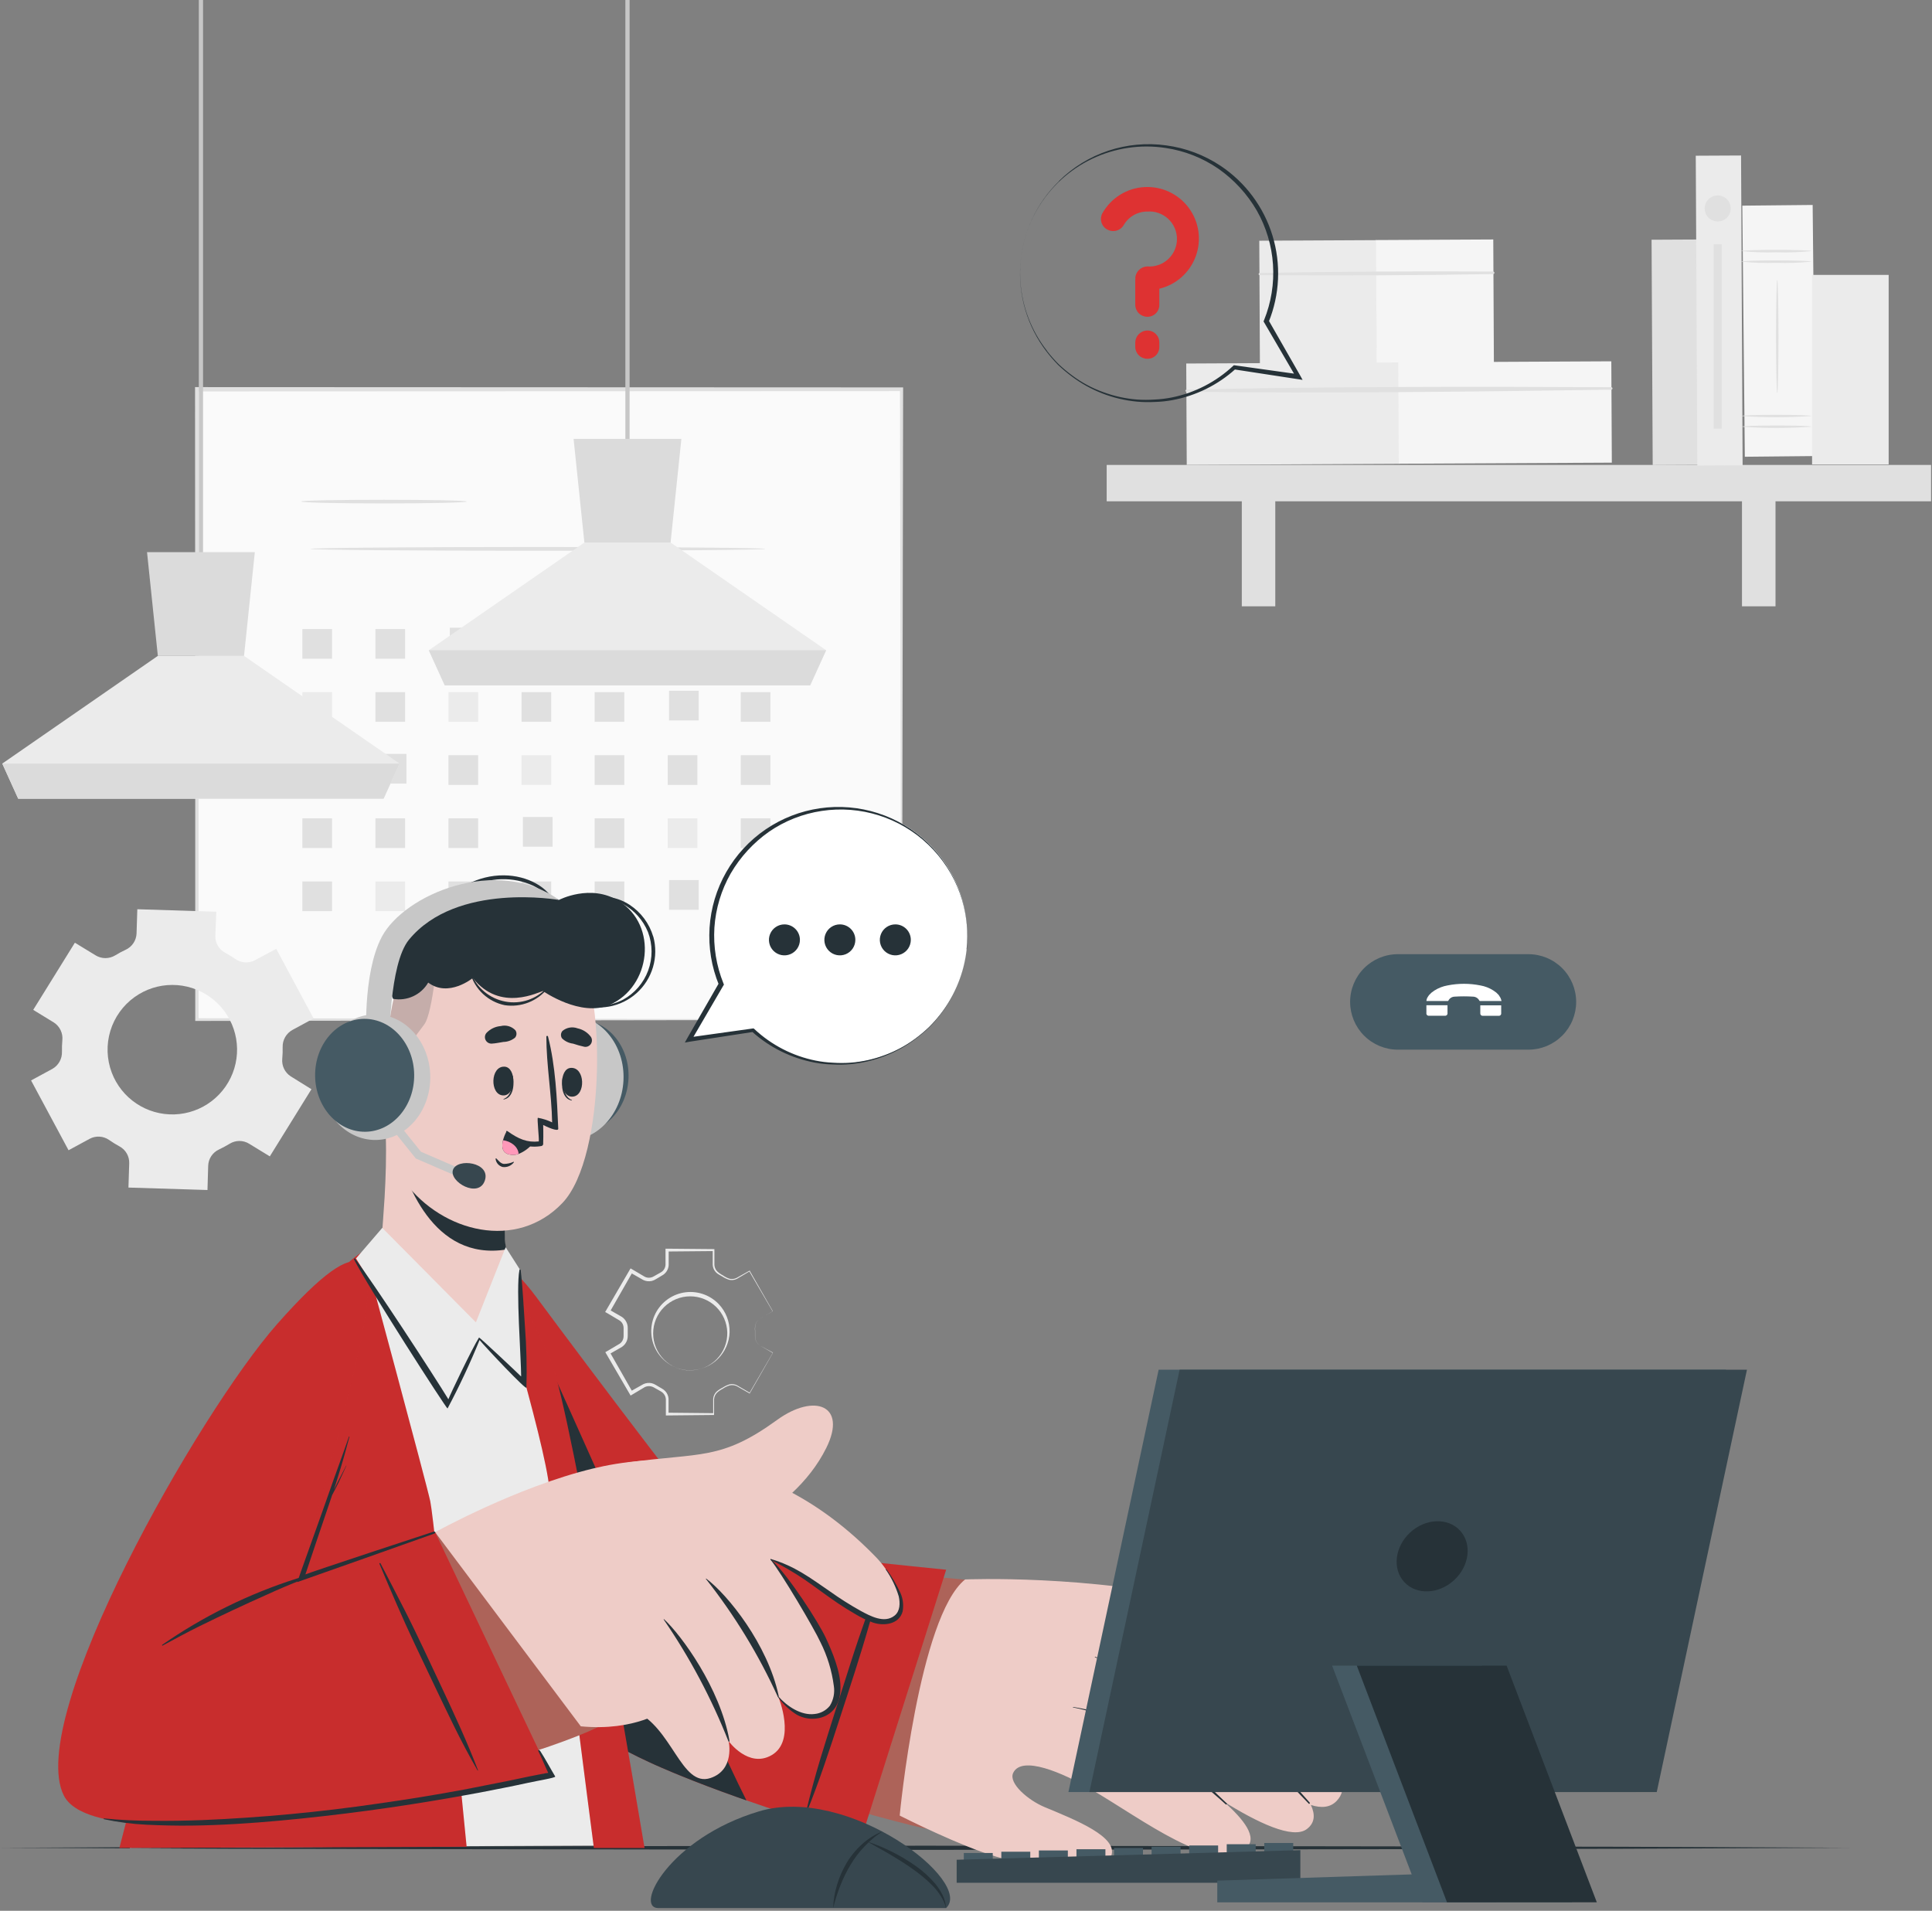 <svg width="733" height="725" viewBox="0 0 733 725" fill="none" xmlns="http://www.w3.org/2000/svg">
<rect x="0" y="0" width="733" height="725" fill="#808080" stroke="none"/>
<g clip-path="url(#clip0_143_2)">
<path d="M341.92 147.806H74.601V386.96H341.92V147.806Z" fill="#FAFAFA"/>
<path d="M341.92 386.96V369.712C341.92 358.486 341.828 342.07 341.766 321.173C341.689 279.379 341.581 219.673 341.458 147.806L342.058 148.406L74.631 148.514L75.339 147.806V386.96L74.708 386.344L268.048 386.652L322.593 386.821H337.161L322.855 386.898L268.464 387.067L74.708 387.375H74.077V386.742C74.077 316.474 74.077 234.595 74 147.588V146.882H74.74L342.029 146.99H342.645V147.59C342.522 219.613 342.414 279.456 342.337 321.327C342.337 342.178 342.214 358.548 342.183 369.743V382.443C342.205 383.953 342.117 385.463 341.92 386.96Z" fill="#E0E0E0"/>
<path d="M177.099 190.293C177.099 190.693 163.024 191.017 145.684 191.017C128.344 191.017 114.254 190.694 114.254 190.293C114.254 189.892 128.268 189.631 145.684 189.631C163.1 189.631 177.099 189.908 177.099 190.293Z" fill="#E0E0E0"/>
<path d="M290.363 208.264C290.363 208.649 251.71 208.972 204.126 208.972C156.542 208.972 117.781 208.649 117.781 208.264C117.781 207.879 156.434 207.54 204.126 207.54C251.818 207.54 290.363 207.863 290.363 208.264Z" fill="#E0E0E0"/>
<path d="M125.973 238.678H114.716V249.935H125.973V238.678Z" fill="#E0E0E0"/>
<path d="M153.692 238.678H142.435V249.935H153.692V238.678Z" fill="#E0E0E0"/>
<path d="M181.919 238.17H170.662V249.427H181.919V238.17Z" fill="#E0E0E0"/>
<path d="M209.13 238.678H197.873V249.935H209.13V238.678Z" fill="#E0E0E0"/>
<path d="M236.865 238.678H225.608V249.935H236.865V238.678Z" fill="#E0E0E0"/>
<path d="M264.584 238.678H253.327V249.935H264.584V238.678Z" fill="#E0E0E0"/>
<path d="M292.303 238.678H281.046V249.935H292.303V238.678Z" fill="#EBEBEB"/>
<path d="M125.973 262.624H114.716V273.881H125.973V262.624Z" fill="#EBEBEB"/>
<path d="M153.692 262.624H142.435V273.881H153.692V262.624Z" fill="#E0E0E0"/>
<path d="M181.411 262.624H170.154V273.881H181.411V262.624Z" fill="#EBEBEB"/>
<path d="M209.13 262.624H197.873V273.881H209.13V262.624Z" fill="#E0E0E0"/>
<path d="M236.865 262.624H225.608V273.881H236.865V262.624Z" fill="#E0E0E0"/>
<path d="M265.092 262.101H253.835V273.358H265.092V262.101Z" fill="#E0E0E0"/>
<path d="M292.303 262.624H281.046V273.881H292.303V262.624Z" fill="#E0E0E0"/>
<path d="M125.973 286.555H114.716V297.812H125.973V286.555Z" fill="#E0E0E0"/>
<path d="M154.2 286.047H142.943V297.304H154.2V286.047Z" fill="#E0E0E0"/>
<path d="M181.411 286.555H170.154V297.812H181.411V286.555Z" fill="#E0E0E0"/>
<path d="M209.13 286.555H197.873V297.812H209.13V286.555Z" fill="#EBEBEB"/>
<path d="M236.865 286.555H225.608V297.812H236.865V286.555Z" fill="#E0E0E0"/>
<path d="M264.584 286.555H253.327V297.812H264.584V286.555Z" fill="#E0E0E0"/>
<path d="M292.303 286.555H281.046V297.812H292.303V286.555Z" fill="#E0E0E0"/>
<path d="M125.973 310.501H114.716V321.758H125.973V310.501Z" fill="#E0E0E0"/>
<path d="M153.692 310.501H142.435V321.758H153.692V310.501Z" fill="#E0E0E0"/>
<path d="M181.411 310.501H170.154V321.758H181.411V310.501Z" fill="#E0E0E0"/>
<path d="M209.654 309.993H198.397V321.25H209.654V309.993Z" fill="#E0E0E0"/>
<path d="M236.865 310.501H225.608V321.758H236.865V310.501Z" fill="#E0E0E0"/>
<path d="M264.584 310.501H253.327V321.758H264.584V310.501Z" fill="#EBEBEB"/>
<path d="M292.303 310.501H281.046V321.758H292.303V310.501Z" fill="#E0E0E0"/>
<path d="M125.973 334.447H114.716V345.704H125.973V334.447Z" fill="#E0E0E0"/>
<path d="M153.692 334.447H142.435V345.704H153.692V334.447Z" fill="#EBEBEB"/>
<path d="M181.411 334.447H170.154V345.704H181.411V334.447Z" fill="#E0E0E0"/>
<path d="M209.13 334.447H197.873V345.704H209.13V334.447Z" fill="#E0E0E0"/>
<path d="M236.865 334.447H225.608V345.704H236.865V334.447Z" fill="#E0E0E0"/>
<path d="M265.092 333.939H253.835V345.196H265.092V333.939Z" fill="#E0E0E0"/>
<path d="M292.303 334.447H281.046V345.704H292.303V334.447Z" fill="#E0E0E0"/>
<path d="M643.791 90.875L626.605 90.961L627.032 176.443L644.218 176.357L643.791 90.875Z" fill="#E0E0E0"/>
<path d="M522.261 91.114L477.772 91.336L478.008 138.52L522.497 138.297L522.261 91.114Z" fill="#EBEBEB"/>
<path d="M566.548 90.859L522.059 91.081L522.295 138.265L566.784 138.043L566.548 90.859Z" fill="#F5F5F5"/>
<path d="M477.835 104.394C507.402 104.641 536.989 104.502 566.598 103.978C566.708 103.958 566.808 103.9 566.88 103.815C566.951 103.729 566.991 103.62 566.991 103.508C566.991 103.397 566.951 103.288 566.88 103.202C566.808 103.117 566.708 103.059 566.598 103.039C537.046 102.87 507.398 103.039 477.851 103.578C477.757 103.597 477.672 103.648 477.611 103.722C477.549 103.796 477.516 103.89 477.516 103.986C477.516 104.082 477.549 104.175 477.611 104.25C477.672 104.324 477.757 104.375 477.851 104.394H477.835Z" fill="#E0E0E0"/>
<path d="M530.891 137.526L450.059 137.93L450.251 176.382L531.083 175.978L530.891 137.526Z" fill="#EBEBEB"/>
<path d="M611.335 137.091L530.503 137.495L530.695 175.947L611.527 175.543L611.335 137.091Z" fill="#F5F5F5"/>
<path d="M450.117 148.653C503.817 149.269 557.698 148.653 611.38 147.853C611.49 147.833 611.59 147.776 611.662 147.69C611.733 147.604 611.773 147.496 611.773 147.384C611.773 147.272 611.733 147.163 611.662 147.078C611.59 146.992 611.49 146.934 611.38 146.914C557.68 146.637 503.799 146.668 450.117 147.838C450.023 147.857 449.938 147.908 449.877 147.982C449.816 148.057 449.782 148.15 449.782 148.246C449.782 148.342 449.816 148.436 449.877 148.51C449.938 148.584 450.023 148.634 450.117 148.653Z" fill="#E0E0E0"/>
<path d="M733.02 176.418H419.872V190.201H733.02V176.418Z" fill="#E0E0E0"/>
<path d="M483.842 183.04H471.137V230.055H483.842V183.04Z" fill="#E0E0E0"/>
<path d="M673.625 183.04H660.905V230.055H673.625V183.04Z" fill="#E0E0E0"/>
<path d="M660.558 59L643.372 59.086L643.96 176.646L661.146 176.56L660.558 59Z" fill="#EBEBEB"/>
<path d="M687.721 77.765L661.035 78.032L661.988 173.304L688.674 173.037L687.721 77.765Z" fill="#F5F5F5"/>
<path d="M687.268 99.267C682.833 99.722 678.373 99.877 673.917 99.729C669.466 99.877 665.011 99.722 660.581 99.267C660.581 99.005 666.556 98.805 673.917 98.805C681.278 98.805 687.268 99.005 687.268 99.267Z" fill="#E0E0E0"/>
<path d="M687.268 95.263C682.833 95.719 678.373 95.873 673.917 95.725C669.466 95.873 665.011 95.719 660.581 95.263C660.581 95.001 666.556 94.801 673.917 94.801C681.278 94.801 687.268 95.001 687.268 95.263Z" fill="#E0E0E0"/>
<path d="M687.268 161.912C678.383 162.528 669.466 162.528 660.581 161.912C660.581 161.65 666.556 161.45 673.917 161.45C681.278 161.45 687.268 161.589 687.268 161.912Z" fill="#E0E0E0"/>
<path d="M687.268 157.846C678.383 158.462 669.466 158.462 660.581 157.846C660.581 157.584 666.556 157.384 673.917 157.384C681.278 157.384 687.268 157.584 687.268 157.846Z" fill="#E0E0E0"/>
<path d="M674.287 149.115C674.041 149.115 673.825 139.506 673.825 127.648C673.825 115.79 674.041 106.181 674.287 106.181C674.533 106.181 674.749 115.79 674.749 127.648C674.749 139.506 674.549 149.115 674.287 149.115Z" fill="#E0E0E0"/>
<path d="M716.558 104.302H687.499V176.218H716.558V104.302Z" fill="#EBEBEB"/>
<path d="M656.639 79.093C656.639 80.071 656.349 81.028 655.805 81.841C655.261 82.654 654.488 83.287 653.584 83.661C652.68 84.035 651.685 84.132 650.726 83.94C649.767 83.748 648.886 83.276 648.195 82.583C647.505 81.89 647.035 81.008 646.846 80.048C646.657 79.088 646.757 78.094 647.134 77.191C647.51 76.288 648.146 75.517 648.961 74.976C649.776 74.434 650.733 74.147 651.711 74.15C653.019 74.154 654.273 74.676 655.196 75.603C656.12 76.53 656.639 77.785 656.639 79.093Z" fill="#E0E0E0"/>
<path d="M653.22 92.676H650.171V162.62H653.22V92.676Z" fill="#E0E0E0"/>
</g>
<path d="M77.034 0H75.432V217.056H77.034V0Z" fill="#C7C7C7"/>
<path d="M151.601 289.718L145.547 303.043H6.903L0.865 289.718L59.881 248.863H92.585L151.601 289.718Z" fill="#EBEBEB"/>
<path d="M96.684 209.497L92.585 248.862H59.881L55.781 209.497H96.684Z" fill="#DBDBDB"/>
<path d="M151.601 289.717L145.531 303.042H6.902L0.849 289.717H151.601Z" fill="#DBDBDB"/>
<path d="M238.869 0H237.267V174.071H238.869V0Z" fill="#C7C7C7"/>
<path d="M313.436 246.716L307.382 260.057H168.737L162.7 246.716L221.716 205.861H254.419L313.436 246.716Z" fill="#EBEBEB"/>
<path d="M258.519 166.512L254.419 205.861H221.716L217.616 166.512H258.519Z" fill="#DBDBDB"/>
<path d="M313.436 246.732L307.366 260.057H168.737L162.684 246.732H313.436Z" fill="#DBDBDB"/>
<path d="M28.411 357.687L12.604 383.167L20.451 387.972C21.551 388.687 22.432 389.692 22.997 390.876C23.563 392.06 23.79 393.377 23.654 394.682C23.526 396.136 23.478 397.596 23.51 399.055C23.555 400.383 23.232 401.698 22.576 402.854C21.92 404.01 20.958 404.962 19.795 405.605L11.787 409.945L26.009 436.434L34.016 432.094C35.156 431.483 36.441 431.197 37.732 431.268C39.023 431.338 40.27 431.763 41.335 432.495C42.643 433.408 44.002 434.247 45.403 435.009C46.542 435.635 47.483 436.567 48.123 437.698C48.762 438.829 49.074 440.117 49.023 441.415L48.734 450.592L78.715 451.521L78.987 442.312C79.03 441.011 79.432 439.747 80.15 438.661C80.869 437.575 81.874 436.71 83.055 436.162C83.76 435.826 84.449 435.473 85.137 435.105C85.826 434.737 86.499 434.352 87.155 433.952C88.261 433.272 89.533 432.912 90.831 432.912C92.129 432.912 93.401 433.272 94.506 433.952L102.37 438.757L118.161 413.276L110.297 408.391C109.196 407.677 108.314 406.673 107.749 405.488C107.184 404.304 106.957 402.986 107.094 401.681C107.223 400.233 107.271 398.778 107.238 397.325C107.195 395.995 107.521 394.679 108.179 393.523C108.838 392.367 109.804 391.416 110.97 390.775L118.978 386.434L104.804 360.009L96.7 364.349C95.525 364.964 94.201 365.241 92.878 365.147C91.554 365.054 90.283 364.595 89.205 363.821C88.004 362.988 86.755 362.219 85.49 361.531C84.323 360.922 83.35 360 82.679 358.868C82.008 357.737 81.667 356.44 81.694 355.125L82.062 345.932L52.098 344.987L51.809 354.196C51.755 355.51 51.337 356.784 50.602 357.876C49.867 358.967 48.843 359.833 47.645 360.378C46.973 360.682 46.316 361.018 45.66 361.37C45.003 361.723 44.362 362.091 43.738 362.476C42.613 363.167 41.318 363.533 39.998 363.533C38.678 363.533 37.383 363.167 36.258 362.476L28.411 357.687ZM51.057 378.315C55.227 375.323 60.23 373.712 65.363 373.709C70.496 373.706 75.501 375.311 79.675 378.298C83.849 381.285 86.983 385.504 88.636 390.364C90.289 395.223 90.379 400.478 88.892 405.391C87.406 410.304 84.418 414.628 80.348 417.756C76.278 420.884 71.331 422.658 66.201 422.83C61.071 423.002 56.016 421.563 51.746 418.715C47.475 415.867 44.205 411.752 42.392 406.95C40.483 401.889 40.297 396.339 41.863 391.161C43.43 385.984 46.661 381.468 51.057 378.315Z" fill="#EBEBEB"/>
<path d="M288.532 510.665C287.905 510.298 287.384 509.774 287.019 509.145C286.654 508.517 286.458 507.804 286.45 507.078C286.45 506.357 286.45 505.652 286.45 504.932C286.372 504.209 286.416 503.478 286.578 502.769C286.755 502.061 287.121 501.414 287.635 500.896C288.179 500.42 288.782 500.016 289.429 499.695L293.161 497.516V497.597L284.256 482.35H284.464L279.564 485.233C278.662 485.683 277.632 485.807 276.649 485.585C275.723 485.296 274.844 484.876 274.038 484.336L272.821 483.647C272.372 483.413 271.966 483.104 271.62 482.734C270.91 481.996 270.48 481.033 270.403 480.012V474.326L270.771 474.695L253.154 474.855L253.699 474.326V480.028C253.648 480.846 253.389 481.637 252.946 482.327C252.503 483.016 251.891 483.581 251.168 483.968L249.967 484.688L248.766 485.393C248.301 485.684 247.793 485.901 247.261 486.034C246.182 486.27 245.055 486.141 244.058 485.665L239.093 482.83L240.054 482.574L231.293 497.901L231.005 496.828L235.97 499.679C236.668 500.158 237.235 500.805 237.618 501.561C238.002 502.316 238.189 503.156 238.164 504.003V505.412V506.805C238.173 507.348 238.097 507.888 237.94 508.407C237.607 509.488 236.911 510.421 235.97 511.049L231.005 513.9L231.277 512.891L240.022 528.218L239.125 527.978L244.106 525.175C245.105 524.706 246.233 524.588 247.309 524.839C247.823 524.973 248.314 525.184 248.766 525.463L249.983 526.184L251.184 526.889C251.65 527.145 252.072 527.475 252.434 527.866C253.155 528.654 253.584 529.666 253.651 530.732V536.45L253.218 536.017L270.835 536.193L270.579 536.45V530.764C270.655 529.768 271.074 528.828 271.764 528.106C272.491 527.468 273.298 526.93 274.166 526.504C274.967 525.979 275.834 525.564 276.745 525.271C277.7 525.043 278.705 525.162 279.58 525.607L284.496 528.458H284.384L293.257 513.195L288.532 510.665ZM288.532 510.665L293.225 513.356L284.464 528.666V528.746L279.532 525.944C278.695 525.538 277.744 525.436 276.841 525.655C275.916 525.934 275.041 526.356 274.246 526.905C273.411 527.328 272.64 527.867 271.956 528.506C271.335 529.177 270.967 530.044 270.915 530.956V536.626V536.882H270.659L253.042 537.058H252.626V536.514V530.86C252.56 530.027 252.209 529.241 251.633 528.634C251.341 528.335 251.007 528.081 250.64 527.882L249.391 527.177L248.141 526.472C247.79 526.26 247.406 526.109 247.004 526.024C246.199 525.844 245.357 525.946 244.618 526.312L239.813 529.179L239.253 529.515L238.917 528.939L230.028 513.692L229.66 513.051L230.3 512.683L235.105 509.848C235.743 509.409 236.212 508.765 236.434 508.023C236.544 507.648 236.597 507.26 236.594 506.869V505.428V503.987C236.597 503.597 236.544 503.208 236.434 502.834C236.21 502.096 235.734 501.461 235.089 501.04L230.284 498.189L229.596 497.805L229.996 497.132L238.869 481.886L239.237 481.261L239.846 481.613L244.65 484.448C245.365 484.8 246.179 484.897 246.956 484.72C247.349 484.638 247.723 484.486 248.061 484.272L249.311 483.567L250.576 482.862C250.932 482.674 251.256 482.43 251.537 482.142C252.103 481.551 252.444 480.78 252.498 479.964V474.342V473.782H253.026L270.643 473.942H271.043V474.31V479.964C271.102 480.845 271.458 481.681 272.052 482.334C272.726 482.972 273.486 483.511 274.31 483.935C275.065 484.474 275.896 484.895 276.777 485.185C277.653 485.392 278.573 485.296 279.387 484.912L284.336 482.142L284.464 482.062V482.19L293.225 497.516L289.477 499.663C288.833 499.974 288.235 500.373 287.699 500.848C287.186 501.348 286.821 501.979 286.642 502.673C286.474 503.376 286.425 504.101 286.498 504.819C286.498 505.54 286.498 506.261 286.498 506.965C286.482 507.707 286.661 508.439 287.018 509.089C287.375 509.738 287.898 510.282 288.532 510.665Z" fill="#EBEBEB"/>
<path d="M261.882 519.937C259.429 519.927 257.017 519.31 254.86 518.141C252.704 516.972 250.87 515.287 249.523 513.237C248.176 511.187 247.357 508.835 247.14 506.391C246.923 503.948 247.314 501.489 248.278 499.233C249.242 496.978 250.75 494.996 252.666 493.464C254.582 491.933 256.848 490.9 259.261 490.457C261.674 490.014 264.159 490.176 266.494 490.927C268.829 491.678 270.942 492.995 272.645 494.761C275.398 497.639 276.896 501.493 276.809 505.475C276.68 509.335 275.059 512.994 272.287 515.682C269.515 518.371 265.808 519.879 261.946 519.889L261.882 519.937ZM261.882 519.937C263.758 519.936 265.614 519.559 267.341 518.83C269.069 518.1 270.633 517.032 271.941 515.689C273.25 514.346 274.277 512.755 274.962 511.009C275.646 509.263 275.975 507.398 275.928 505.523C275.819 501.865 274.291 498.393 271.666 495.843C269.041 493.293 265.526 491.865 261.866 491.862C258.137 491.862 254.56 493.344 251.923 495.981C249.286 498.618 247.805 502.194 247.805 505.924C247.805 509.653 249.286 513.23 251.923 515.867C254.56 518.504 258.137 519.985 261.866 519.985L261.882 519.937Z" fill="#EBEBEB"/>
<path d="M0 701.087L87.78 700.703L175.56 700.558L351.12 700.302L526.68 700.558L614.46 700.703L702.24 701.087L614.46 701.487L526.68 701.632L351.12 701.888L175.56 701.632L87.78 701.487L0 701.087Z" fill="#263238"/>
<path d="M170.9 503.795C184.993 565.117 214.141 638.628 226.585 650.559C242.328 665.646 346.476 693.32 351.665 693.881C364.477 695.178 390.31 602.593 376.601 600.591C355.781 597.58 279.932 593.465 275.4 588.804C270.867 584.144 238.677 543.561 205.781 497.965C183.071 466.463 162.139 465.742 170.9 503.795Z" fill="#AD6359"/>
<path d="M341.351 688.884C342.872 689.652 364.637 700.607 378.09 704.499C388.132 707.413 417.247 715.021 421.556 704.274C424.502 696.971 407.895 690.485 396.267 685.632C390.134 683.07 382.574 676.664 384.384 672.724C387.587 665.838 403.33 672.724 413.708 678.778C433.775 690.437 460.505 711.433 472.757 701.199C477.385 697.356 472.004 690.341 464.14 683.47C476.953 691.478 490.534 698.044 495.835 693.977C498.894 691.654 499.038 688.467 497.34 684.848C501.28 686.129 504.755 685.873 507.19 683.246C511.338 678.89 509.32 672.484 504.771 665.902C505.552 665.821 506.302 665.555 506.96 665.126C507.617 664.697 508.162 664.117 508.551 663.435C517.343 650.03 473.317 611.546 458.119 607.942C413.356 597.292 366.175 599.278 366.175 599.278C348.59 613.387 341.303 688.852 341.351 688.884Z" fill="#EECCC7"/>
<path d="M407.174 647.677C417.832 649.342 428.014 653.256 437.042 659.16C448.397 666.655 455.924 675.431 465.437 684.256C465.475 684.306 465.494 684.367 465.492 684.43C465.49 684.493 465.466 684.553 465.424 684.6C465.383 684.647 465.327 684.678 465.265 684.688C465.203 684.699 465.139 684.687 465.085 684.656C460.553 680.46 441.751 664.669 436.898 661.082C428.12 654.477 417.956 649.953 407.174 647.853C407.029 647.837 407.062 647.645 407.174 647.677Z" fill="#263238"/>
<path d="M415.518 628.666C427.289 631.869 439.348 635.072 450.271 640.709C462.218 646.795 471.571 656.725 480.7 666.334C486.231 672.067 491.628 677.94 496.891 683.951C497.1 684.207 496.763 684.607 496.539 684.351C487.207 674.486 477.598 664.877 467.711 655.524C458.561 646.838 447.784 640.046 436.001 635.536C429.275 632.958 422.356 630.924 415.437 628.874C415.341 628.842 415.389 628.634 415.518 628.666Z" fill="#263238"/>
<path d="M428.09 612.058C439.525 614.412 449.502 616.414 459.624 622.532C473.029 630.652 485.969 644.313 490.502 649.165C495.514 654.515 500.351 660.024 505.091 665.613C505.284 665.837 504.899 666.19 504.691 665.965C493.827 653.71 482.181 642.171 469.826 631.42C464.014 626.216 457.434 621.937 450.319 618.736C443.106 615.905 435.664 613.697 428.074 612.138C428.074 612.138 427.994 612.042 428.09 612.058Z" fill="#263238"/>
<path d="M358.967 595.594L326.937 697.067C326.937 697.067 240.214 672.308 224.439 655.219C208.664 638.131 179.34 549.886 170.739 507.11C162.139 464.333 183.76 465.47 203.635 492.359C223.51 519.249 272.997 584.688 275.704 586.113C278.41 587.538 358.967 595.594 358.967 595.594Z" fill="#DE3232"/>
<path opacity="0.1" d="M358.967 595.594L326.937 697.067C326.937 697.067 240.214 672.308 224.439 655.219C208.664 638.131 179.34 549.886 170.739 507.11C162.139 464.333 183.76 465.47 203.635 492.359C223.51 519.249 272.997 584.688 275.704 586.113C278.41 587.538 358.967 595.594 358.967 595.594Z" fill="black"/>
<path d="M318.609 651.985C322.501 640.022 326.472 628.09 329.9 615.983C331.854 609.112 333.84 602.225 335.729 595.339C335.809 595.067 335.377 594.922 335.281 595.179C330.909 607.03 326.553 618.929 322.725 630.973C318.897 643.017 315.006 654.996 311.354 666.959C309.288 673.814 307.414 680.701 305.765 687.667C305.765 687.795 305.957 687.875 306.005 687.747C310.777 676.04 314.701 664.029 318.609 651.985Z" fill="#263238"/>
<path d="M283.199 683.118L279.355 681.773C272.132 679.195 264.765 676.424 257.831 673.589C256.934 673.237 256.053 672.868 255.188 672.5C253.795 671.924 252.401 671.331 251.056 670.738L249.038 669.858L248.318 669.537L246.236 668.576C243.481 667.311 240.87 666.046 238.436 664.765L236.835 663.868C233.029 661.91 229.443 659.553 226.136 656.837C225.832 656.565 225.528 656.293 225.256 656.02C224.983 655.748 224.695 655.476 224.455 655.22C208.6 638.131 179.356 549.887 170.755 507.11L170.467 505.636V505.316C169.891 502.113 169.378 498.045 168.962 493.689C167.76 472.405 177.834 468.929 190.278 478.282C221.3 544.858 268.817 654.867 283.199 683.118Z" fill="#263238"/>
<path d="M238.212 700.159L49.231 701.152C49.391 697.084 76.297 578.09 97.693 534.176C125.128 477.866 139.333 473.318 147.709 470.307C158.52 466.431 177.77 468.353 182.334 470.515C187.523 472.933 204.019 501.729 209.929 522.853C221.748 565.342 240.87 697.564 238.212 700.159Z" fill="#EBEBEB"/>
<path d="M138.02 474.759C138.02 474.759 162.043 563.724 163.244 569.634C165.054 578.218 177.034 700.703 177.034 700.703L45.308 701.152C45.308 701.152 74.055 587.763 95.452 538.116C118.802 483.664 138.02 474.759 138.02 474.759Z" fill="#DE3232"/>
<g opacity="0.1">
<path d="M138.02 474.759C138.02 474.759 162.043 563.724 163.244 569.634C165.054 578.218 177.034 700.703 177.034 700.703L45.308 701.152C45.308 701.152 74.055 587.763 95.452 538.116C118.802 483.664 138.02 474.759 138.02 474.759Z" fill="black"/>
</g>
<path d="M184.064 471.893C184.769 474.727 206.918 547.004 208.456 565.022C210.169 585.009 225.32 701.152 225.32 701.152H244.538C244.538 701.152 216.72 534.288 209.08 516.655C193.449 480.669 184.064 471.893 184.064 471.893Z" fill="#DE3232"/>
<path opacity="0.1" d="M184.064 471.893C184.769 474.727 206.918 547.004 208.456 565.022C210.169 585.009 225.32 701.152 225.32 701.152H244.538C244.538 701.152 216.72 534.288 209.08 516.655C193.449 480.669 184.064 471.893 184.064 471.893Z" fill="black"/>
<path d="M113.148 495.563C81.502 529.467 4.564 658.102 28.972 681.565C53.379 705.027 188.885 673.445 226.937 655.3C238.26 649.919 195.243 579.323 181.934 577.673C170.851 576.312 114.221 602.209 112.572 598.958C110.73 595.274 119.73 568.096 133.392 518.881C149.071 462.155 127.146 480.572 113.148 495.563Z" fill="#AD6359"/>
<path d="M238.18 554.899C265.695 551.056 273.414 554.307 294.858 538.74C308.968 528.522 321.556 533.151 313.5 549.374C300.336 575.928 265.871 588.323 252.642 589.188L238.18 554.899Z" fill="#EECCC7"/>
<path d="M165.086 581.357C165.086 581.357 196.012 564.188 224.935 557.206C244.922 552.401 289.605 546.715 332.366 590.838C342.504 601.296 349.534 623.397 326.777 612.33C310.601 604.467 302.754 594.601 292.488 591.735C292.488 591.735 298.093 620.898 287.219 630.652C277.715 639.175 267.615 647.01 256.998 654.098C255.252 652.455 253.615 650.701 252.097 648.845C252.097 648.845 241.079 656.997 220.355 655.011L165.086 581.357Z" fill="#EECCC7"/>
<path d="M244.762 555.732C254.372 560.713 274.407 571.619 287.732 586.257C302.546 602.529 326.681 637.826 314.557 648.717C305.685 656.645 295.339 643.912 295.339 643.912C295.339 643.912 302.241 660.616 292.648 666.013C283.92 670.946 276.457 660.664 276.457 660.664C276.457 660.664 278.907 671.507 269.57 674.63C258.359 678.377 255.06 655.027 240.406 649.005C237.059 647.564 244.762 555.732 244.762 555.732Z" fill="#EECCC7"/>
<path d="M267.953 598.974C276.169 605.14 291.255 623.926 295.419 643.384C295.515 643.833 295.243 644.137 295.067 643.752C287.832 627.827 278.69 612.839 267.841 599.118C267.712 598.974 267.841 598.974 267.953 598.974Z" fill="#263238"/>
<path d="M251.969 614.397C258.519 620.451 273.205 640.502 276.745 660.377C276.825 660.825 276.52 661.114 276.376 660.713C269.963 644.439 261.727 628.944 251.825 614.525C251.729 614.429 251.825 614.317 251.969 614.397Z" fill="#263238"/>
<path d="M292.488 591.542C301.457 594.185 307.286 598.589 314.91 603.842C318.62 606.494 322.475 608.937 326.457 611.161C330.108 613.131 335.505 616.11 339.381 613.019C341.559 611.305 341.527 608.214 340.983 605.7C339.887 602.06 338.222 598.617 336.05 595.498C336.05 595.37 336.162 595.226 336.258 595.338C338.356 598.18 340.159 601.228 341.639 604.435C342.609 606.632 342.893 609.071 342.456 611.433C341.127 616.366 335.297 617.023 331.245 615.662C328.79 614.759 326.429 613.617 324.198 612.25C322.02 611.001 319.906 609.656 317.792 608.246C313.532 605.364 309.448 602.241 305.22 599.31C301.113 596.552 296.833 594.059 292.408 591.847C292.374 591.831 292.347 591.803 292.332 591.769C292.316 591.736 292.313 591.697 292.322 591.661C292.332 591.625 292.353 591.594 292.384 591.572C292.414 591.55 292.451 591.54 292.488 591.542Z" fill="#263238"/>
<path d="M311.274 623.093C308.952 617.984 296.38 596.684 292.312 591.751C292.297 591.727 292.29 591.698 292.294 591.669C292.297 591.641 292.31 591.614 292.33 591.594C292.351 591.573 292.377 591.56 292.406 591.557C292.435 591.554 292.463 591.56 292.488 591.575C299.487 598.205 310.713 615.806 313.308 621.444C315.902 627.081 318.881 634.144 318.881 640.342C318.881 649.711 312.667 651.552 310.377 651.953C307.636 652.449 304.808 651.985 302.369 650.64C299.516 648.896 297.052 646.585 295.131 643.849C295.034 643.721 295.211 643.545 295.323 643.673C298.526 647.372 303.971 651.008 309.048 650.335C310.174 650.229 311.267 649.898 312.263 649.361C313.259 648.825 314.137 648.094 314.845 647.212C316.233 644.959 316.767 642.283 316.351 639.669C315.602 633.898 313.885 628.294 311.274 623.093Z" fill="#263238"/>
<path d="M165.086 581.357L208.456 672.644C208.456 672.644 38.821 710.729 24.183 681.196C9.545 651.664 75.432 536.097 105.109 502.433C139.526 463.42 143.914 476.697 136.339 511.274C128.331 547.468 113.068 599.806 113.068 599.806L165.086 581.357Z" fill="#DE3232"/>
<path opacity="0.1" d="M165.086 581.357L208.456 672.644C208.456 672.644 38.821 710.729 24.183 681.196C9.545 651.664 75.432 536.097 105.109 502.433C139.526 463.42 143.914 476.697 136.339 511.274C128.331 547.468 113.068 599.806 113.068 599.806L165.086 581.357Z" fill="black"/>
<path d="M61.515 624.102C77.162 613.235 94.343 604.766 112.492 598.974C117.633 597.372 122.822 595.851 128.011 594.361C128.171 594.361 128.235 594.57 128.011 594.618C118.96 597.546 110.089 601.001 101.441 604.963C92.803 608.807 84.262 612.806 75.817 616.959C71.012 619.313 66.335 621.892 61.627 624.406C61.595 624.399 61.566 624.384 61.542 624.363C61.517 624.342 61.499 624.315 61.487 624.285C61.476 624.254 61.473 624.222 61.478 624.19C61.483 624.158 61.495 624.128 61.515 624.102Z" fill="#263238"/>
<path d="M164.637 581.117C163.789 581.341 117.392 596.668 115.871 597.372C116.063 596.668 124.391 572.004 125.64 568.385C125.752 568.032 125.864 567.664 125.992 567.312C126.825 565.71 127.69 564.109 128.475 562.507C129.468 560.409 130.461 558.279 131.438 556.101H131.342L128.138 562.299C127.642 563.244 127.178 564.221 126.713 565.198C127.53 562.651 128.315 560.089 129.099 557.51C130.349 553.426 131.47 549.294 132.575 545.162C132.575 545.018 132.415 544.986 132.367 545.162C129.9 552.353 127.21 559.464 124.727 566.655C122.245 573.846 112.7 600.287 112.78 600.287C112.86 600.287 163.869 582.254 164.862 581.854C164.91 581.839 164.955 581.815 164.994 581.783C165.033 581.75 165.065 581.711 165.089 581.666C165.113 581.622 165.128 581.573 165.133 581.523C165.138 581.472 165.133 581.421 165.118 581.373C165.103 581.325 165.079 581.28 165.047 581.241C165.015 581.202 164.975 581.169 164.931 581.145C164.886 581.122 164.837 581.107 164.787 581.102C164.737 581.097 164.686 581.102 164.637 581.117Z" fill="#263238"/>
<path d="M167.761 640.613C162.956 630.443 158.296 620.21 153.155 610.184C150.224 604.499 147.325 598.797 144.346 593.144C144.234 592.935 143.85 593.144 143.946 593.32C148.334 603.73 152.754 614.14 157.623 624.374C162.492 634.607 167.232 644.713 172.181 654.803C175 660.536 177.995 666.179 181.166 671.731C181.166 671.843 181.422 671.731 181.374 671.731C177.338 661.129 172.581 650.895 167.761 640.613Z" fill="#263238"/>
<path d="M210.65 674.053C208.952 671.235 206.806 667.199 204.996 664.444C204.516 663.723 203.955 663.868 204.34 664.62C205.637 667.183 206.71 670.049 207.975 672.628C205.605 673.108 203.17 673.525 200.832 674.021C198.078 674.598 195.339 675.19 192.584 675.751C187.182 676.819 181.779 677.886 176.377 678.954C165.422 680.993 154.425 682.787 143.385 684.335C121.268 687.574 98.999 689.664 76.665 690.597C70.419 690.821 64.157 690.933 57.911 690.853C51.75 690.869 45.592 690.57 39.462 689.956C39.286 689.956 39.254 690.229 39.462 690.261C44.737 691.376 50.092 692.072 55.477 692.343C61.13 692.615 66.8 692.743 72.469 692.679C83.68 692.551 95.003 691.814 106.23 690.789C128.491 688.739 150.688 685.728 172.693 681.837C178.865 680.769 185.02 679.611 191.159 678.361C194.266 677.737 197.357 677.112 200.448 676.424C203.539 675.735 210.938 674.534 210.65 674.053Z" fill="#263238"/>
<path d="M184.096 505.092C172.885 508.183 152.818 491.607 144.618 477.866C144.058 476.921 145.163 466.735 145.916 454.291C146.348 446.748 146.636 438.276 146.348 430.62C146.348 429.019 195.083 440.582 195.083 440.582C195.083 440.582 190.919 456.886 191.495 470.306C191.546 471.386 191.696 472.458 191.944 473.51C191.988 473.678 192.02 473.849 192.04 474.022C193.241 479.964 194.938 502.097 184.096 505.092Z" fill="#EECCC7"/>
<path d="M149.327 430.812C152.05 443.753 161.307 474.903 187.091 474.534C188.745 474.518 190.395 474.368 192.024 474.086C192.044 473.91 192.044 473.733 192.024 473.557C191.786 472.503 191.631 471.432 191.56 470.354C190.999 456.917 195.147 440.598 195.147 440.598C195.147 440.598 159.881 432.27 149.327 430.812Z" fill="#263238"/>
<path d="M200.896 407.511C200.352 419.33 208.328 429.292 218.705 429.772C229.083 430.253 237.924 421.028 238.452 409.208C238.981 397.389 231.005 387.428 220.643 386.963C210.281 386.499 201.425 395.691 200.896 407.511Z" fill="#455A64"/>
<path d="M236.548 409.861C237.143 396.713 228.27 385.632 216.73 385.11C205.19 384.588 195.353 394.823 194.759 407.971C194.164 421.119 203.036 432.201 214.576 432.723C226.116 433.245 235.953 423.009 236.548 409.861Z" fill="#C7C7C7"/>
<path d="M152.706 369.298C144.314 385.122 143.786 435.426 153.651 448.59C167.953 467.649 196.06 474.647 213.388 456.438C230.252 438.725 229.772 373.158 218.321 360.714C201.489 342.345 165.102 345.932 152.706 369.298Z" fill="#EECCC7"/>
<path d="M194.538 408.183C194.538 408.055 194.266 408.359 194.282 408.503C194.458 411.883 194.106 415.79 191.079 416.976C190.983 416.976 190.999 417.184 191.079 417.168C194.826 416.559 195.243 411.37 194.538 408.183Z" fill="#263238"/>
<path d="M191.431 404.723C185.97 404.435 185.794 415.374 190.839 415.63C195.884 415.886 196.012 404.964 191.431 404.723Z" fill="#263238"/>
<path d="M213.5 408.599C213.5 408.471 213.756 408.775 213.756 408.904C213.596 412.299 213.981 416.206 216.959 417.376C217.056 417.376 216.959 417.584 216.959 417.568C213.26 416.975 212.796 411.786 213.5 408.599Z" fill="#263238"/>
<path d="M216.591 405.189C222.037 404.852 222.293 415.791 217.232 416.095C212.171 416.399 212.011 405.381 216.591 405.189Z" fill="#263238"/>
<path d="M186.53 395.979C188.132 395.899 189.461 395.563 190.983 395.339C192.588 395.308 194.137 394.745 195.387 393.737C195.722 393.352 195.92 392.865 195.949 392.355C195.978 391.845 195.836 391.34 195.547 390.918C194.847 390.182 193.963 389.645 192.986 389.363C192.009 389.082 190.975 389.066 189.99 389.317C187.903 389.483 185.954 390.426 184.529 391.959C184.23 392.327 184.044 392.773 183.991 393.244C183.939 393.714 184.024 394.19 184.235 394.614C184.446 395.038 184.775 395.392 185.182 395.634C185.589 395.876 186.057 395.996 186.53 395.979Z" fill="#263238"/>
<path d="M221.732 397.181C220.27 396.859 218.826 396.458 217.408 395.979C215.833 395.789 214.364 395.086 213.228 393.978C212.941 393.555 212.802 393.048 212.834 392.538C212.866 392.028 213.066 391.543 213.404 391.159C214.187 390.502 215.131 390.066 216.139 389.894C217.146 389.723 218.181 389.822 219.138 390.182C221.185 390.612 223.001 391.788 224.23 393.481C224.47 393.883 224.59 394.345 224.577 394.813C224.564 395.281 224.418 395.736 224.156 396.124C223.894 396.512 223.527 396.817 223.097 397.004C222.668 397.192 222.195 397.253 221.732 397.181Z" fill="#263238"/>
<path d="M188.356 439.589C189.157 440.39 189.958 441.495 191.175 441.623C192.435 441.612 193.678 441.339 194.827 440.822C194.85 440.817 194.873 440.819 194.896 440.827C194.918 440.835 194.937 440.848 194.952 440.867C194.967 440.885 194.977 440.907 194.98 440.93C194.983 440.953 194.98 440.977 194.971 440.998C194.48 441.66 193.817 442.175 193.056 442.488C192.294 442.801 191.461 442.901 190.647 442.776C189.958 442.583 189.342 442.192 188.875 441.651C188.407 441.109 188.11 440.443 188.02 439.733C187.972 439.541 188.228 439.461 188.356 439.589Z" fill="#263238"/>
<path d="M192.088 429.5C192.924 430.853 194.032 432.019 195.341 432.923C196.651 433.827 198.133 434.45 199.695 434.753C201.058 435.043 202.455 435.135 203.843 435.025C204.112 435.015 204.379 434.988 204.644 434.945L205.381 434.833C205.562 434.803 205.729 434.715 205.856 434.582C205.983 434.449 206.064 434.279 206.085 434.096C206.093 433.979 206.093 433.861 206.085 433.744V433.44C206.198 430.829 206.085 426.857 206.085 426.857C207.03 427.354 211.867 429.628 211.803 428.267C211.322 416.96 210.778 404.404 207.911 393.273C207.895 393.202 207.855 393.139 207.799 393.094C207.742 393.049 207.672 393.024 207.599 393.024C207.526 393.024 207.456 393.049 207.399 393.094C207.342 393.139 207.303 393.202 207.287 393.273C207.287 404.147 209.273 414.942 209.481 425.864C207.766 425.035 205.944 424.447 204.068 424.119C203.699 424.231 204.564 431.79 204.42 432.959C204.424 433.002 204.424 433.045 204.42 433.087C200.016 433.568 196.733 432.19 192.537 429.179C192.152 429.003 191.88 429.211 192.088 429.5Z" fill="#263238"/>
<path d="M202.321 433.664C200.865 435.507 198.956 436.942 196.78 437.828C195.579 438.272 194.27 438.334 193.033 438.004C190.342 437.235 190.31 434.801 190.838 432.639C191.134 431.525 191.558 430.45 192.104 429.436C194.972 431.897 198.552 433.379 202.321 433.664Z" fill="#263238"/>
<path d="M196.78 437.828C195.579 438.272 194.27 438.334 193.033 438.004C190.342 437.235 190.31 434.801 190.838 432.639C193.737 432.991 196.572 435.009 196.78 437.828Z" fill="#FF98B9"/>
<path opacity="0.2" d="M146.412 404.82C149.711 404.292 157.623 393.129 160.97 388.693C164.317 384.256 166.255 360.474 166.559 355.061C160.686 358.382 155.877 363.303 152.69 369.25C148.943 376.361 146.78 390.342 146.412 404.82Z" fill="#263238"/>
<path d="M207.478 374.759C205.523 376.904 203.052 378.514 200.299 379.436C197.547 380.359 194.605 380.562 191.751 380.028C188.84 379.492 186.113 378.221 183.832 376.334C181.55 374.448 179.789 372.009 178.715 369.25C178.715 369.074 178.395 369.17 178.459 369.33C179.325 372.336 180.995 375.047 183.29 377.173C185.585 379.298 188.416 380.756 191.479 381.39C194.522 381.849 197.633 381.499 200.498 380.375C203.363 379.25 205.881 377.391 207.799 374.984C207.81 374.942 207.808 374.899 207.793 374.859C207.778 374.819 207.752 374.784 207.717 374.76C207.682 374.735 207.64 374.722 207.598 374.722C207.555 374.722 207.513 374.735 207.478 374.759Z" fill="#263238"/>
<path d="M191.207 332.126C181.325 332.03 172.101 337.203 168.273 343.801C166.147 347.562 165.357 351.931 166.031 356.197C166.031 356.374 166.399 356.341 166.383 356.197C166.3 352.437 167.23 348.724 169.076 345.447C170.921 342.17 173.615 339.45 176.873 337.572C180.441 335.385 184.468 334.056 188.636 333.689C192.804 333.322 197.001 333.928 200.896 335.458C204.692 336.862 207.862 339.577 209.833 343.113C210.025 343.481 210.762 343.273 210.617 342.905C208.119 336.627 200.127 332.206 191.207 332.126Z" fill="#263238"/>
<path d="M247.821 355.332C246.356 350.411 243.203 346.164 238.917 343.337C232.975 339.397 226.105 339.733 219.314 340.214C219.276 340.214 219.239 340.229 219.212 340.256C219.185 340.283 219.17 340.32 219.17 340.358C219.17 340.396 219.185 340.433 219.212 340.46C219.239 340.487 219.276 340.502 219.314 340.502C225.112 340.118 231.021 340.054 236.242 342.952C240.588 345.305 243.984 349.091 245.851 353.667C247.629 358.36 247.652 363.537 245.916 368.245C244.179 372.953 240.801 376.876 236.402 379.291C233.837 380.617 231.028 381.404 228.147 381.605C225.266 381.806 222.375 381.416 219.65 380.46C219.426 380.38 219.266 380.685 219.474 380.781C223.155 382.231 227.166 382.629 231.06 381.929C234.954 381.23 238.576 379.46 241.521 376.819C244.467 374.178 246.619 370.769 247.737 366.974C248.856 363.18 248.896 359.149 247.853 355.332H247.821Z" fill="#263238"/>
<path d="M149.135 378.987C149.135 378.987 140.391 361.002 148.59 351.073C153.235 345.451 167.937 346.732 167.937 346.732C167.937 346.732 172.982 338.453 185.282 336.098C197.581 333.744 212.091 341.447 212.091 341.447C212.091 341.447 224.039 335.185 234.769 341.848C249.743 351.137 246.989 374.343 231.326 381.262C220.339 386.066 206.021 376.041 206.021 376.041C204.596 376.185 189.83 384.352 179.388 371.076C179.388 371.076 170.227 378.635 162.46 372.821C161.138 375.091 159.151 376.899 156.768 378.002C154.385 379.105 151.72 379.449 149.135 378.987Z" fill="#263238"/>
<path d="M155.429 410.906C155.429 410.906 147.117 393.289 139.285 395.915C131.454 398.542 135.794 422.917 143.641 427.498C144.61 428.155 145.701 428.609 146.849 428.834C147.998 429.058 149.179 429.048 150.324 428.804C151.468 428.56 152.552 428.088 153.509 427.415C154.466 426.741 155.277 425.882 155.893 424.887L155.429 410.906Z" fill="#AD6359"/>
<path d="M140.695 402.85C140.566 402.85 140.502 403.01 140.695 403.074C146.172 406.469 148.334 412.475 149.519 418.513C148.158 416.03 145.964 414.429 142.696 415.998C142.663 416.021 142.637 416.053 142.622 416.091C142.608 416.129 142.606 416.17 142.617 416.209C142.628 416.248 142.65 416.283 142.682 416.308C142.713 416.334 142.752 416.348 142.793 416.351C143.886 416.202 144.999 416.395 145.979 416.902C146.959 417.41 147.759 418.207 148.27 419.185C149.1 420.831 149.755 422.56 150.224 424.342C150.416 424.919 151.409 424.791 151.313 424.15C151.32 424.102 151.32 424.054 151.313 424.006C152.658 416.527 148.638 405.012 140.695 402.85Z" fill="#263238"/>
<path d="M173.542 446.38L157.767 439.573L145.083 423.782L147.517 421.812L159.721 437.011L174.791 443.513L173.542 446.38Z" fill="#C7C7C7"/>
<path d="M171.861 443.865C173.462 439.269 186.274 440.966 183.952 447.917C181.63 454.868 170.307 448.429 171.861 443.865Z" fill="#37474F"/>
<path d="M139.045 395.435C139.045 395.435 137.332 369.602 144.891 355.397C153.315 339.526 188.228 324.423 212.155 341.479C212.155 341.479 173.286 334.529 155.173 356.534C147.549 365.791 147.742 396.156 147.742 396.156L139.045 395.435Z" fill="#C7C7C7"/>
<path d="M142.57 432.537C154.121 432.422 163.379 421.66 163.248 408.499C163.117 395.339 153.647 384.763 142.096 384.878C130.545 384.993 121.287 395.755 121.418 408.916C121.549 422.076 131.019 432.652 142.57 432.537Z" fill="#C7C7C7"/>
<path d="M157.142 407.815C157.254 419.65 148.942 429.324 138.565 429.42C128.187 429.516 119.666 420.019 119.554 408.184C119.442 396.348 127.754 386.675 138.132 386.579C148.51 386.483 157.03 395.98 157.142 407.815Z" fill="#455A64"/>
<path d="M191.848 473.222L180.557 501.729L145.035 465.887L135.073 477.482C135.073 477.482 169.907 534.512 170.115 531.934L181.726 507.35L198.734 524.343L197.133 481.518L191.848 473.222Z" fill="#EBEBEB"/>
<path d="M199.151 503.122C198.654 496.06 198.366 488.933 197.549 481.902C197.549 481.662 197.133 481.55 197.069 481.902C195.691 488.741 197.725 515.726 197.725 522.213H197.645C196.941 521.476 181.886 507.27 181.742 507.494C179.228 511.402 170.691 529.291 170.115 530.925C164.606 521.86 141.287 486.162 134.721 477.594C134.689 477.539 134.637 477.498 134.575 477.482C134.514 477.465 134.448 477.474 134.393 477.506C134.337 477.538 134.297 477.59 134.281 477.652C134.264 477.713 134.273 477.779 134.305 477.834C139.109 487.443 169.378 534.544 169.795 534.416C174.288 525.971 178.345 517.301 181.95 508.439C184.497 511.53 199.679 527.578 199.727 526.521C199.948 518.717 199.756 510.906 199.151 503.122Z" fill="#263238"/>
<path d="M579.883 398.27H530.348C525.545 398.265 520.94 396.356 517.544 392.96C514.148 389.564 512.239 384.959 512.234 380.156C512.234 375.352 514.143 370.745 517.54 367.348C520.937 363.951 525.544 362.043 530.348 362.043H579.883C584.687 362.043 589.294 363.951 592.691 367.348C596.088 370.745 597.996 375.352 597.996 380.156C597.996 382.535 597.528 384.89 596.618 387.088C595.707 389.286 594.373 391.282 592.691 392.964C591.009 394.646 589.012 395.981 586.815 396.891C584.617 397.801 582.262 398.27 579.883 398.27Z" fill="#455A64"/>
<path d="M541.174 379.836C541.209 379.263 541.397 378.71 541.718 378.234L542.167 377.578L543.112 376.633L544.217 375.832C545.739 374.864 547.437 374.205 549.214 373.894C553.31 373.078 557.528 373.078 561.625 373.894C563.38 374.194 565.057 374.842 566.558 375.8C566.942 376.056 567.327 376.345 567.695 376.617L568.624 377.546C568.867 377.897 569.091 378.26 569.297 378.635C569.454 379.02 569.582 379.416 569.681 379.82H561.561C561.498 379.828 561.434 379.815 561.379 379.784C561.324 379.752 561.281 379.703 561.257 379.644C561.035 379.213 560.703 378.849 560.296 378.587C559.888 378.326 559.419 378.177 558.935 378.154C556.572 378.002 554.202 378.002 551.84 378.154C551.36 378.175 550.893 378.321 550.488 378.58C550.083 378.839 549.754 379.2 549.534 379.628C549.534 379.74 549.422 379.82 549.262 379.82H541.174V379.836Z" fill="white"/>
<path d="M541.174 384.368V381.405H549.182C549.182 381.581 549.182 381.774 549.182 381.982V384.368C549.204 384.508 549.192 384.651 549.148 384.785C549.105 384.919 549.03 385.041 548.93 385.141C548.83 385.241 548.708 385.316 548.573 385.36C548.439 385.404 548.296 385.415 548.157 385.393H542.183C542.044 385.416 541.901 385.405 541.768 385.361C541.634 385.317 541.512 385.242 541.413 385.142C541.314 385.041 541.241 384.919 541.199 384.784C541.158 384.649 541.149 384.507 541.174 384.368Z" fill="white"/>
<path d="M561.626 384.465C561.626 383.456 561.626 382.447 561.626 381.454H569.553V381.63C569.553 382.559 569.553 383.504 569.553 384.432C569.569 384.567 569.553 384.702 569.509 384.83C569.464 384.957 569.392 385.073 569.296 385.169C569.201 385.264 569.085 385.337 568.958 385.381C568.83 385.426 568.694 385.441 568.56 385.425H562.522C562.398 385.431 562.273 385.409 562.158 385.362C562.042 385.315 561.938 385.243 561.853 385.151C561.767 385.06 561.703 384.951 561.664 384.833C561.625 384.714 561.612 384.589 561.626 384.465Z" fill="white"/>
<path d="M376.649 703.073H365.662V710.248H376.649V703.073Z" fill="#455A64"/>
<path d="M390.886 702.593H379.9V709.768H390.886V702.593Z" fill="#455A64"/>
<path d="M405.14 702.112H394.153V709.287H405.14V702.112Z" fill="#455A64"/>
<path d="M419.394 701.647H408.407V708.822H419.394V701.647Z" fill="#455A64"/>
<path d="M433.647 701.167H422.661V708.342H433.647V701.167Z" fill="#455A64"/>
<path d="M447.901 700.703H436.914V707.878H447.901V700.703Z" fill="#455A64"/>
<path d="M462.154 700.223H451.168V707.398H462.154V700.223Z" fill="#455A64"/>
<path d="M476.408 699.742H465.421V706.917H476.408V699.742Z" fill="#455A64"/>
<path d="M490.646 699.277H479.659V706.452H490.646V699.277Z" fill="#455A64"/>
<path d="M493.352 714.364H362.956V705.636L493.352 702V714.364Z" fill="#37474F"/>
<path d="M620.61 679.947H405.364L439.589 519.698H654.835L620.61 679.947Z" fill="#455A64"/>
<path d="M628.57 679.947H413.324L447.548 519.698H662.794L628.57 679.947Z" fill="#37474F"/>
<path d="M551.703 599.537C557.543 594.14 558.54 585.721 553.93 580.732C549.32 575.743 540.848 576.073 535.008 581.47C529.168 586.866 528.171 595.286 532.781 600.275C537.391 605.264 545.863 604.933 551.703 599.537Z" fill="#263238"/>
<path d="M567.695 721.795H461.834V713.563L567.695 710.152V721.795Z" fill="#455A64"/>
<path d="M596.475 721.779H539.637L505.396 631.981H562.234L596.475 721.779Z" fill="#455A64"/>
<path d="M605.828 721.779H548.989L514.765 631.981H571.603L605.828 721.779Z" fill="#263238"/>
<path d="M358.936 723.973H249.791C240.486 723.973 253.955 697.451 287.956 687.281C321.956 677.112 369.666 714.027 358.936 723.973Z" fill="#37474F"/>
<path d="M316.111 723.973C316.199 720.951 316.7 717.955 317.6 715.069C318.48 712.159 319.711 709.368 321.268 706.757C322.834 704.134 324.789 701.763 327.065 699.726C329.317 697.682 331.915 696.055 334.737 694.921C333.568 695.882 332.238 696.523 331.165 697.596L329.564 699.021L327.962 700.623C325.938 702.734 324.165 705.072 322.677 707.59C321.166 710.108 319.869 712.749 318.801 715.485C317.715 718.251 316.816 721.087 316.111 723.973Z" fill="#263238"/>
<path d="M329.035 698.733C335.518 700.878 341.652 703.959 347.245 707.878C350.071 709.831 352.628 712.146 354.852 714.764C355.944 716.103 356.884 717.559 357.655 719.104C358.416 720.649 358.852 722.333 358.936 724.053C358.554 722.422 357.887 720.872 356.966 719.473C356.094 718.07 355.074 716.765 353.923 715.581C351.589 713.216 349.043 711.072 346.316 709.175C343.609 707.221 340.742 705.475 337.876 703.746C336.434 702.881 334.961 702.048 333.487 701.247C332.014 700.447 330.525 699.55 329.035 698.733Z" fill="#263238"/>
<path d="M366.751 360.169C365.809 369.101 362.404 377.596 356.916 384.706C351.428 391.817 344.073 397.263 335.671 400.437C327.268 403.61 318.149 404.388 309.331 402.682C300.512 400.975 292.341 396.853 285.729 390.774L261.434 394.393L273.574 373.429C270.54 366.044 269.395 358.018 270.243 350.079C270.865 343.713 272.74 337.533 275.76 331.895C278.78 326.257 282.886 321.272 287.841 317.227C292.796 313.182 298.503 310.158 304.631 308.328C310.76 306.498 317.191 305.898 323.552 306.563C329.914 307.229 336.081 309.146 341.698 312.205C347.315 315.264 352.272 319.404 356.283 324.386C360.294 329.369 363.279 335.095 365.068 341.236C366.856 347.378 367.412 353.812 366.703 360.169H366.751Z" fill="white"/>
<path d="M366.751 360.169C365.819 369.109 362.432 377.617 356.965 384.752C355.607 386.527 354.142 388.217 352.577 389.813C350.955 391.354 349.244 392.797 347.452 394.137C343.884 396.853 339.948 399.048 335.761 400.655C331.576 402.295 327.183 403.34 322.709 403.762C320.468 403.973 318.214 404.016 315.966 403.891C313.715 403.838 311.471 403.608 309.256 403.202C300.303 401.559 291.984 397.455 285.233 391.351L285.809 391.527L261.578 395.258L259.833 395.579L260.713 393.977L272.789 372.949V373.782C269.955 366.893 268.73 359.449 269.207 352.016C269.684 344.582 271.85 337.356 275.541 330.886C279.231 324.416 284.349 318.873 290.505 314.678C296.66 310.484 303.691 307.749 311.063 306.682C318.435 305.614 325.953 306.242 333.045 308.518C340.138 310.794 346.618 314.658 351.992 319.815C357.366 324.973 361.493 331.288 364.059 338.281C366.625 345.273 367.562 352.759 366.799 360.169H366.751ZM366.751 360.169C367.511 352.87 366.589 345.494 364.056 338.607C361.523 331.719 357.446 325.504 352.138 320.437C346.83 315.37 340.432 311.586 333.434 309.376C326.437 307.166 319.026 306.588 311.77 307.686C304.575 308.76 297.722 311.466 291.735 315.598C285.814 319.765 280.864 325.162 277.225 331.421C273.644 337.712 271.531 344.731 271.043 351.953C270.596 359.189 271.772 366.434 274.487 373.157L274.663 373.59L274.422 373.974L262.219 394.906L261.354 393.625L285.633 390.229H285.97L286.21 390.454C292.69 396.52 300.731 400.663 309.432 402.417C311.602 402.853 313.803 403.121 316.014 403.218C318.222 403.37 320.437 403.37 322.645 403.218C327.076 402.88 331.437 401.92 335.601 400.367C339.786 398.854 343.725 396.734 347.292 394.073C349.079 392.745 350.79 391.317 352.417 389.797C353.986 388.218 355.457 386.544 356.821 384.784C362.348 377.658 365.786 369.135 366.751 360.169Z" fill="#263238"/>
<path d="M345.562 356.597C345.566 357.761 345.224 358.899 344.58 359.867C343.936 360.836 343.019 361.592 341.945 362.039C340.871 362.486 339.689 362.605 338.548 362.38C337.407 362.155 336.358 361.597 335.534 360.775C334.711 359.954 334.149 358.907 333.921 357.766C333.693 356.625 333.809 355.443 334.253 354.368C334.697 353.293 335.451 352.374 336.418 351.728C337.385 351.081 338.522 350.736 339.685 350.736C340.456 350.734 341.22 350.884 341.933 351.177C342.646 351.471 343.294 351.903 343.84 352.447C344.386 352.992 344.819 353.638 345.115 354.351C345.41 355.063 345.562 355.826 345.562 356.597Z" fill="#263238"/>
<path d="M324.518 356.597C324.522 357.761 324.179 358.9 323.535 359.869C322.89 360.838 321.972 361.594 320.897 362.041C319.823 362.487 318.64 362.605 317.498 362.379C316.356 362.153 315.308 361.593 314.485 360.77C313.662 359.947 313.102 358.898 312.875 357.756C312.649 356.615 312.767 355.431 313.214 354.357C313.661 353.282 314.416 352.364 315.385 351.72C316.354 351.075 317.493 350.733 318.657 350.736C320.211 350.736 321.702 351.353 322.802 352.453C323.901 353.552 324.518 355.043 324.518 356.597Z" fill="#263238"/>
<path d="M303.49 356.597C303.493 357.761 303.151 358.899 302.507 359.867C301.863 360.836 300.947 361.592 299.873 362.039C298.799 362.486 297.617 362.605 296.476 362.38C295.334 362.155 294.286 361.597 293.462 360.775C292.638 359.954 292.077 358.907 291.849 357.766C291.621 356.625 291.736 355.443 292.181 354.368C292.625 353.293 293.378 352.374 294.345 351.728C295.312 351.081 296.449 350.736 297.612 350.736C299.169 350.736 300.661 351.353 301.763 352.452C302.865 353.55 303.486 355.041 303.49 356.597Z" fill="#263238"/>
<path d="M401.808 68.642C407.089 63.433 413.497 59.508 420.537 57.17C427.576 54.832 435.059 54.143 442.407 55.157C449.807 56.133 456.885 58.79 463.099 62.924C472.512 69.208 479.465 78.553 482.777 89.375C486.09 100.198 485.56 111.833 481.276 122.309V121.476L493.32 142.536L494.201 144.138L492.455 143.866L468.208 140.15L468.784 139.974C462.033 146.079 453.714 150.182 444.761 151.825C442.546 152.231 440.302 152.461 438.051 152.514C435.809 152.631 433.561 152.589 431.324 152.386C422.342 151.529 413.773 148.203 406.565 142.777C404.773 141.437 403.062 139.993 401.44 138.452C399.879 136.853 398.414 135.163 397.052 133.392C389.792 123.906 386.263 112.088 387.134 100.175C388.005 88.262 393.214 77.082 401.776 68.754L401.808 68.642ZM397.228 133.167C398.592 134.922 400.063 136.59 401.632 138.164C403.251 139.694 404.962 141.122 406.757 142.44C410.323 145.115 414.269 147.242 418.464 148.75C422.625 150.296 426.98 151.255 431.404 151.601C433.617 151.753 435.838 151.753 438.051 151.601C440.257 151.503 442.452 151.235 444.617 150.8C453.318 149.046 461.359 144.903 467.839 138.837L468.08 138.613H468.416L492.695 142.008L491.83 143.289L479.627 122.357L479.386 121.957L479.563 121.524C482.281 114.828 483.447 107.602 482.973 100.39C482.499 93.178 480.396 86.167 476.824 79.884C473.189 73.622 468.239 68.224 462.314 64.061C456.332 59.932 449.484 57.226 442.295 56.15C432.792 54.682 423.068 56.106 414.385 60.235C405.702 64.365 398.461 71.009 393.602 79.306C388.743 87.603 386.49 97.169 387.137 106.763C387.783 116.356 391.299 125.533 397.228 133.103V133.167Z" fill="#263238"/>
<path d="M439.845 109.577V115.631C439.858 116.234 439.749 116.833 439.524 117.393C439.299 117.952 438.964 118.461 438.537 118.887C438.111 119.314 437.602 119.65 437.042 119.874C436.483 120.099 435.883 120.208 435.28 120.195C434.071 120.191 432.913 119.709 432.057 118.853C431.202 117.998 430.72 116.84 430.716 115.631V106.021C430.716 105.925 430.812 105.925 430.812 105.829C430.812 105.733 430.716 105.733 430.716 105.653C430.748 104.453 431.24 103.31 432.089 102.461C432.938 101.612 434.08 101.121 435.28 101.089C436.716 101.201 438.16 101.016 439.52 100.544C440.881 100.072 442.129 99.323 443.186 98.346C444.244 97.368 445.088 96.182 445.665 94.863C446.242 93.543 446.54 92.119 446.54 90.679C446.54 89.239 446.242 87.814 445.665 86.495C445.088 85.175 444.244 83.989 443.186 83.012C442.129 82.034 440.881 81.286 439.52 80.814C438.16 80.341 436.716 80.156 435.28 80.269C433.472 80.261 431.693 80.731 430.124 81.631C428.555 82.531 427.251 83.829 426.344 85.394C426.032 85.924 425.618 86.386 425.126 86.754C424.634 87.122 424.073 87.389 423.477 87.538C422.88 87.687 422.26 87.716 421.653 87.623C421.045 87.529 420.462 87.316 419.938 86.995C419.421 86.691 418.97 86.288 418.61 85.809C418.25 85.331 417.988 84.785 417.839 84.205C417.69 83.625 417.657 83.021 417.743 82.427C417.828 81.835 418.03 81.264 418.336 80.749C419.957 77.937 422.251 75.572 425.013 73.867C427.775 72.162 430.917 71.171 434.158 70.982C437.398 70.794 440.634 71.414 443.575 72.788C446.516 74.161 449.069 76.245 451.004 78.85C452.94 81.456 454.196 84.502 454.662 87.714C455.127 90.926 454.786 94.204 453.67 97.252C452.553 100.299 450.697 103.021 448.266 105.173C445.836 107.325 442.909 108.838 439.749 109.577H439.845ZM439.845 129.964V131.566C439.86 132.169 439.753 132.77 439.529 133.331C439.305 133.891 438.969 134.401 438.542 134.828C438.115 135.255 437.606 135.59 437.045 135.814C436.484 136.038 435.884 136.146 435.28 136.13C434.07 136.13 432.909 135.649 432.053 134.793C431.197 133.937 430.716 132.776 430.716 131.566V129.964C430.733 128.759 431.219 127.608 432.071 126.755C432.924 125.903 434.075 125.417 435.28 125.4C435.881 125.394 436.478 125.507 437.035 125.734C437.591 125.961 438.097 126.297 438.522 126.722C438.947 127.148 439.283 127.653 439.51 128.21C439.737 128.767 439.851 129.363 439.845 129.964Z" fill="#DE3232"/>
<defs>
<clipPath id="clip0_143_2">
<rect width="716.648" height="634.001" fill="white" transform="translate(16 59)"/>
</clipPath>
</defs>
</svg>
